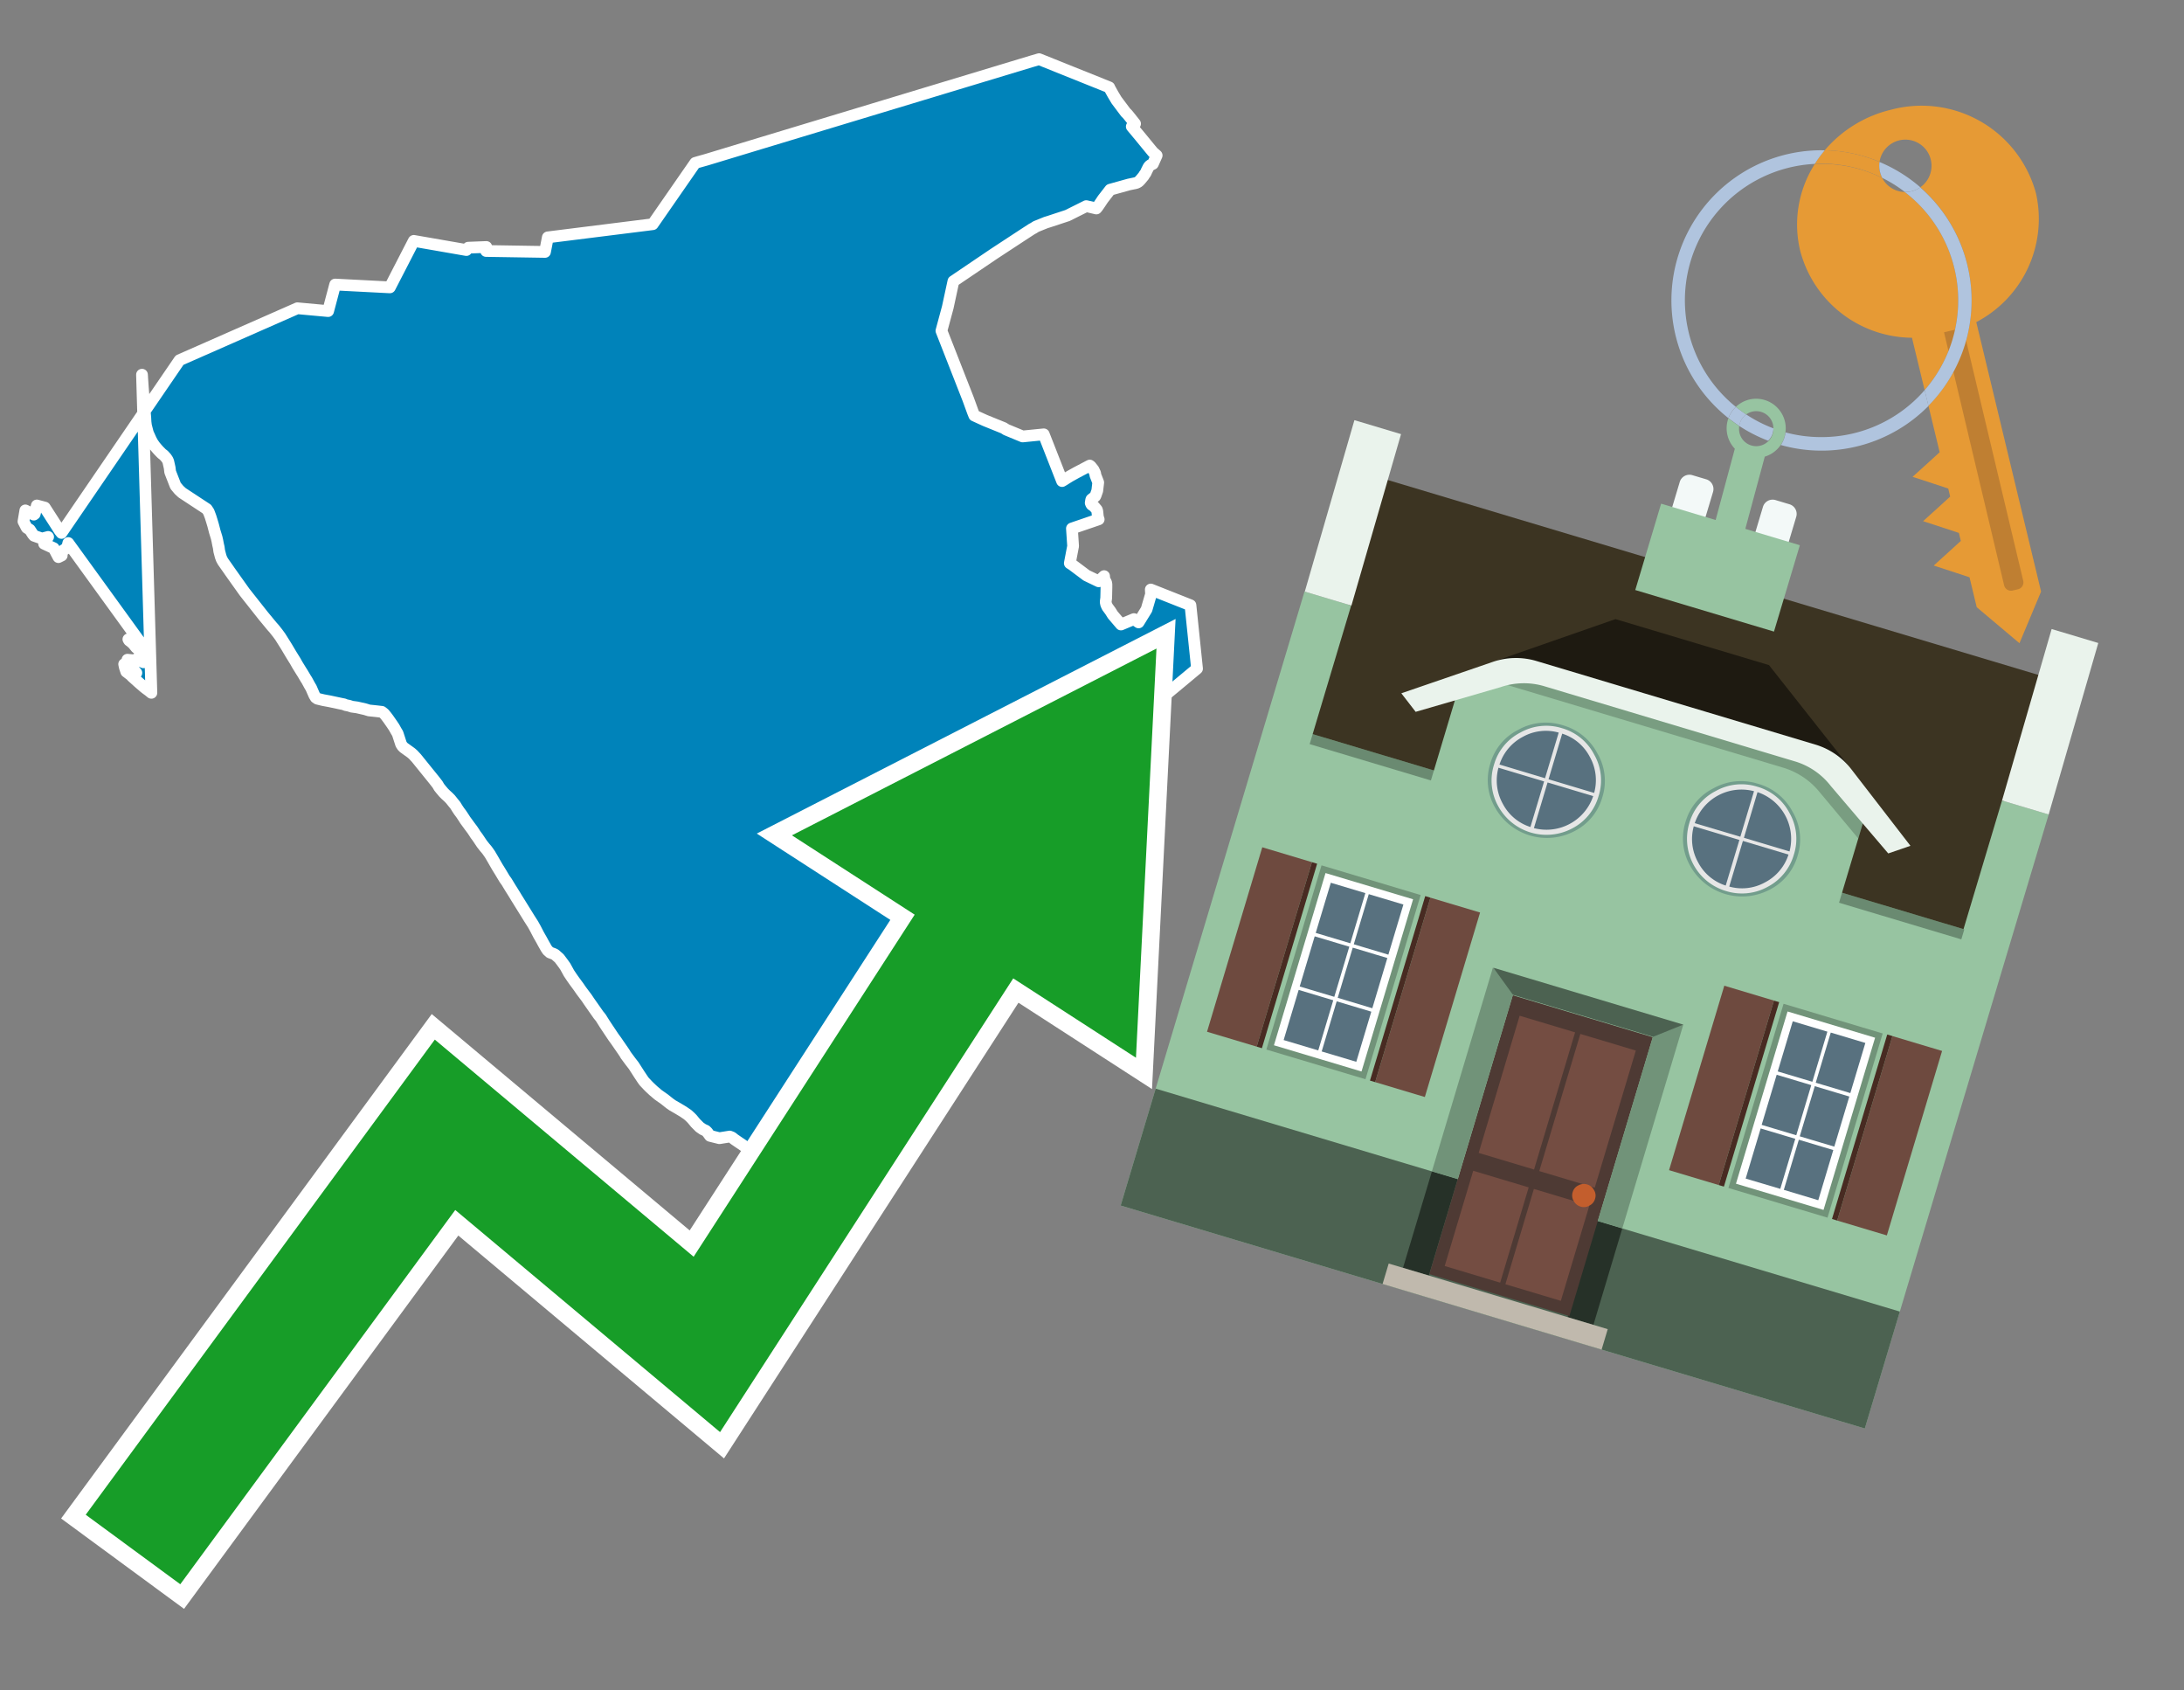 <svg id="Text" xmlns="http://www.w3.org/2000/svg" width="93.05" height="72" viewBox="0 0 93.05 72"><rect x="0" y="0" width="93.05" height="72" fill="#808080" stroke="none"/><polygon points="7.65,15.34 12.67,13.13 13.98,13.25 14.28,12.12 16.61,12.24 17.63,10.26 19.87,10.65 19.9,10.61 19.95,10.55 20.72,10.52 20.71,10.69 23.22,10.73 23.34,10.11 27.81,9.55 29.62,6.94 29.72,6.91 30.11,6.8 32.42,6.1 43.93,2.62 44.27,2.52 47.26,3.72 47.27,3.75 47.42,4.02 47.57,4.27 47.96,4.79 48.04,4.87 48.13,4.98 48.36,5.27 48.26,5.35 48.22,5.39 48.57,5.81 49.12,6.48 49.28,6.62 49.12,6.98 49.06,7.01 49,7.04 48.95,7.09 48.92,7.14 48.85,7.28 48.81,7.37 48.75,7.45 48.73,7.49 48.58,7.67 48.51,7.74 48.42,7.79 48.09,7.86 47.3,8.08 46.99,8.48 46.85,8.69 46.76,8.82 46.71,8.88 46.28,8.78 45.48,9.18 44.69,9.44 44.56,9.48 44.14,9.65 44.03,9.72 43.97,9.75 43.57,10.01 42.35,10.81 41.98,11.06 40.62,11.98 40.38,13.09 40.11,14.09 41.25,17 41.45,17.55 41.51,17.7 41.97,17.91 42.76,18.23 42.87,18.3 43.57,18.59 44.47,18.5 45.25,20.49 45.35,20.43 45.46,20.36 45.59,20.28 45.86,20.13 46.43,19.83 46.47,19.86 46.59,20.01 46.66,20.16 46.67,20.24 46.78,20.52 46.79,20.55 46.78,20.64 46.75,20.9 46.68,21.1 46.66,21.14 46.59,21.2 46.5,21.27 46.49,21.3 46.48,21.36 46.47,21.42 46.49,21.47 46.51,21.5 46.61,21.57 46.68,21.65 46.73,21.71 46.75,21.77 46.77,21.96 46.78,22.04 46.81,22.12 45.67,22.51 45.72,23.26 45.58,23.99 45.69,24.06 46.29,24.51 46.81,24.76 47.04,24.54 47.05,24.67 47.12,24.8 47.13,24.83 47.14,24.89 47.14,24.93 47.14,25.04 47.13,25.47 47.11,25.62 47.11,25.66 47.12,25.7 47.13,25.75 47.16,25.81 47.17,25.84 47.31,26.03 47.41,26.19 47.76,26.6 48.31,26.37 48.51,26.51 48.85,25.96 49.04,25.31 49.03,25.11 50.72,25.78 51,28.48 50.34,29.03 50.1,29.23 49.29,29.9 47.96,30.43 47.94,30.68 47.88,31.42 47.85,31.59 47.83,31.67 47.42,31.9 47.37,31.93 47.1,32.1 46.71,32.32 46.53,32.41 46.01,32.63 45.87,32.68 45.79,32.71 45.58,32.75 44.91,32.92 44.81,32.95 44.55,33 44.3,33.06 44.02,33.13 43.89,33.1 42.93,32.89 42.73,32.84 43.13,38.69 41.34,42.28 32.49,49.48 32.46,49.44 32.35,49.31 32.2,49.15 32.1,49.07 31.99,48.99 31.86,48.91 31.7,48.81 31.6,48.74 31.48,48.66 31.29,48.53 31.19,48.45 31.09,48.41 30.65,48.48 30.25,48.38 30.14,48.23 30.07,48.16 29.94,48.1 29.81,48.01 29.72,47.92 29.63,47.83 29.49,47.66 29.41,47.58 29.3,47.48 29.11,47.35 28.91,47.23 28.79,47.16 28.65,47.08 28.55,47.01 28.46,46.94 28.31,46.82 28.04,46.63 27.97,46.57 27.84,46.46 27.7,46.33 27.6,46.23 27.44,46.06 27.37,45.96 27.25,45.78 27.07,45.5 27,45.39 26.86,45.21 26.66,44.94 26.62,44.87 26.54,44.75 26.36,44.49 26.25,44.33 26.14,44.18 26,43.97 25.88,43.79 25.78,43.64 25.66,43.45 25.61,43.37 25.59,43.34 25.5,43.23 25.1,42.66 25,42.51 24.91,42.39 24.76,42.19 24.65,42.03 24.48,41.8 24.36,41.63 24.24,41.45 24.13,41.25 24.08,41.16 23.98,41.02 23.92,40.94 23.83,40.82 23.65,40.66 23.59,40.63 23.43,40.57 23.33,40.48 23.27,40.39 23.14,40.16 23.07,40.03 22.95,39.82 22.81,39.55 22.71,39.37 22.55,39.12 22.47,38.99 22.11,38.41 22.01,38.25 21.95,38.15 21.82,37.94 21.75,37.83 21.58,37.55 21.5,37.44 21.32,37.14 21.19,36.93 21.08,36.74 21,36.6 20.87,36.38 20.75,36.21 20.64,36.08 20.53,35.94 20.45,35.82 20.35,35.67 20.26,35.55 20.19,35.44 20.13,35.35 20.01,35.19 19.93,35.08 19.82,34.93 19.75,34.82 19.65,34.67 19.56,34.55 19.48,34.43 19.4,34.3 19.31,34.19 19.19,34.04 19.1,33.95 18.98,33.84 18.9,33.76 18.79,33.63 18.71,33.53 18.64,33.41 18.5,33.23 17.74,32.29 17.6,32.14 17.52,32.07 17.2,31.84 17.15,31.79 17.09,31.7 16.97,31.33 16.94,31.24 16.88,31.14 16.79,30.98 16.71,30.86 16.55,30.63 16.46,30.51 16.37,30.4 16.27,30.32 16.01,30.29 15.72,30.26 15.56,30.21 15.21,30.13 14.99,30.1 14.87,30.06 14.72,30.03 14.66,30 14.51,29.97 14.04,29.87 13.77,29.82 13.52,29.76 13.45,29.71 13.39,29.61 13.36,29.54 13.32,29.45 13.26,29.31 13.19,29.19 13.07,28.97 13.03,28.91 12.9,28.69 12.83,28.58 12.67,28.32 12.58,28.16 12.4,27.87 12.21,27.55 12.11,27.39 11.94,27.12 11.83,26.97 11.68,26.78 11.59,26.68 11.21,26.22 10.42,25.22 10,24.63 9.78,24.32 9.76,24.29 9.5,23.92 9.44,23.81 9.4,23.7 9.34,23.47 9.32,23.32 9.29,23.19 9.26,23.03 9.23,22.9 9.15,22.64 9.08,22.37 9.02,22.17 8.97,22.01 8.91,21.85 8.89,21.8 8.81,21.68 7.76,20.99 7.63,20.87 7.58,20.81 7.48,20.69 7.25,20.1 7.23,19.93 7.17,19.66 7.14,19.59 7.08,19.5 6.98,19.39 6.89,19.32 6.78,19.21 6.69,19.11 6.59,18.99 6.5,18.86 6.43,18.73 6.3,18.44 6.22,18.13 6.2,17.97 6.19,17.78 6.16,17.44 6.14,17.11 6.1,16.69 6.08,16.43 6.06,16.13 6.05,15.96 6.45,29.51 6.34,29.42 6.23,29.34 6.14,29.27 5.92,29.08 5.62,28.81 5.59,28.77 5.38,28.61 5.32,28.43 5.29,28.29 5.6,28.53 5.81,28.66 5.58,28.38 5.45,28.25 5.43,28.1 5.74,28.13 5.82,28.07 6.11,28.21 6.13,28.04 6.2,27.92 6.1,27.84 6.04,27.78 5.96,27.71 5.87,27.64 5.8,27.58 5.67,27.42 5.58,27.34 5.5,27.28 5.47,27.23 5.81,27.46 5.89,27.5 6.3,27.81 2.91,23.13 2.87,23.29 2.78,23.39 2.71,23.43 2.61,23.52 2.63,23.6 2.63,23.66 2.49,23.73 2.29,23.35 1.88,23.16 1.88,23.09 1.98,22.97 2.05,22.87 1.79,22.94 1.45,22.82 1.4,22.76 1.27,22.56 1.14,22.48 1,22.21 1.08,21.74 1.44,21.92 1.48,21.89 1.57,21.53 1.91,21.62 2.54,22.6 2.62,22.7 " fill="#0083ba" stroke="#fff" stroke-linejoin="round" stroke-width="0.5"/><polygon points="49.272 27.624 33.741 35.58 38.97 38.959 29.553 53.529 18.525 44.281 3.652 64.518 7.681 67.479 19.396 51.538 30.678 60.999 43.169 41.673 48.398 45.053 49.272 27.624" fill="none" stroke="#fff" stroke-miterlimit="10" stroke-width="1.5"/><polygon points="49.272 27.624 33.741 35.58 38.97 38.959 29.553 53.529 18.525 44.281 3.652 64.518 7.681 67.479 19.396 51.538 30.678 60.999 43.169 41.673 48.398 45.053 49.272 27.624" fill="#179d28"/><path d="M80.19,7.577a1.16,1.16,0,0,1-.094-.251,1.114,1.114,0,0,1-.018-.429A6.367,6.367,0,0,0,77.743,6.4a5.269,5.269,0,0,0-.423.577c.1,0,.192-.007.288-.007A5.794,5.794,0,0,1,80.19,7.577Z" fill="#e69a35"/><path d="M77.608,6.4A6.394,6.394,0,0,0,73.64,17.81a1.26,1.26,0,0,1,.317-.48A5.821,5.821,0,0,1,77.32,6.981a5.269,5.269,0,0,1,.423-.577Z" fill="#b0c4de"/><path d="M84.2,13.72a4.962,4.962,0,0,0,2.545-5.48,5.047,5.047,0,0,0-6.179-3.566A5.322,5.322,0,0,0,77.743,6.4a6.367,6.367,0,0,1,2.335.493,1.114,1.114,0,1,1,1.736,1.084,6.392,6.392,0,0,1,.347,9.3l.479,1.985-.438.4-.716.648.92.3.6.2.082.341-.438.4-.716.648.92.3.605.2.082.341-.438.4-.716.649.92.3.605.2.307,1.274,1.821,1.534.921-2.2Z" fill="#e69a35"/><path d="M81.154,8.179a1.115,1.115,0,0,1-.964-.6,5.794,5.794,0,0,0-2.582-.6c-.1,0-.192,0-.288.007a4.783,4.783,0,0,0-.625,3.685,4.962,4.962,0,0,0,4.765,3.715L82,16.617a5.82,5.82,0,0,0-.846-8.438Z" fill="#e69a35"/><path d="M74.1,18.142a6.386,6.386,0,0,0,1.232.63.73.73,0,0,0,.224-.527h0a5.783,5.783,0,0,1-1.159-.593A.733.733,0,0,0,74.1,18.142Z" fill="#b0c4de"/><path d="M74.4,17.652q-.228-.152-.44-.322a1.26,1.26,0,0,0-.317.48c.148.117.3.228.46.332A.733.733,0,0,1,74.4,17.652Z" fill="#b0c4de"/><path d="M74.824,16.984a1.257,1.257,0,0,0-.867.346c.141.114.288.222.44.322a.731.731,0,0,1,1.159.593h0a.732.732,0,1,1-1.463,0,.7.7,0,0,1,.007-.1c-.158-.1-.312-.215-.46-.332a1.258,1.258,0,0,0,.273,1.3l-.979,3.635,1.275.341.98-3.639a1.266,1.266,0,0,0,.681-.5,1.249,1.249,0,0,0,.2-.538,1.328,1.328,0,0,0,.012-.168A1.262,1.262,0,0,0,74.824,16.984Z" fill="#97c4a1"/><path d="M85.974,25.1l-.226.053a.3.3,0,0,1-.362-.223l-2.56-10.777.81-.193L86.2,24.736A.3.3,0,0,1,85.974,25.1Z" fill="#bf7f32"/><path d="M80.1,7.326a1.16,1.16,0,0,0,.094.251,5.833,5.833,0,0,1,.964.6,1.137,1.137,0,0,0,.287-.031,1.108,1.108,0,0,0,.373-.167A6.371,6.371,0,0,0,80.078,6.9,1.114,1.114,0,0,0,80.1,7.326Z" fill="#b0c4de"/><path d="M77.608,18.618a5.836,5.836,0,0,1-1.534-.2,1.24,1.24,0,0,1-.2.537,6.4,6.4,0,0,0,6.291-1.666L82,16.617A5.807,5.807,0,0,1,77.608,18.618Z" fill="#b0c4de"/><path d="M81.814,7.981a1.108,1.108,0,0,1-.373.167,1.137,1.137,0,0,1-.287.031A5.82,5.82,0,0,1,82,16.617l.161.667a6.392,6.392,0,0,0-.347-9.3Z" fill="#b0c4de"/><polygon points="83.79 39.753 55.78 31.364 58.988 20.404 86.964 28.783 83.79 39.753 83.79 39.753" fill="#3c3422" fill-rule="evenodd"/><polygon points="81.705 53.32 87.284 34.692 85.297 34.097 83.656 39.575 55.926 31.269 57.567 25.791 55.579 25.196 47.746 51.348 79.451 60.844 81.705 53.32" fill="#97c4a1" fill-rule="evenodd"/><rect x="69.522" y="21.148" width="0.444" height="28.983" transform="translate(15.592 92.226) rotate(-73.326)" opacity="0.3"/><polygon points="87.284 34.692 85.297 34.097 87.411 26.793 89.398 27.388 87.284 34.692 87.284 34.692" fill="#eaf3ec" fill-rule="evenodd"/><polygon points="57.578 25.794 55.591 25.199 57.705 17.896 59.692 18.491 57.578 25.794 57.578 25.794" fill="#eaf3ec" fill-rule="evenodd"/><polygon points="79.451 60.844 80.943 55.865 49.238 46.369 47.747 51.348 79.451 60.844 79.451 60.844" fill="#4c6251" fill-rule="evenodd"/><path d="M71.566,20.528l-.522,1.743,1.418.425.523-1.744a.432.432,0,0,0-.289-.536l-.593-.177A.431.431,0,0,0,71.566,20.528Z" fill="#f3f9f8" fill-rule="evenodd"/><path d="M75.111,21.589l-.522,1.743,1.418.425.522-1.743a.43.43,0,0,0-.289-.536l-.593-.178A.43.43,0,0,0,75.111,21.589Z" fill="#f3f9f8" fill-rule="evenodd"/><polygon points="75.368 28.329 68.829 26.37 63.807 28.121 78.733 32.591 75.368 28.329" fill="#1e1a11"/><polygon points="78.248 32.422 64.442 28.287 62.236 28.998 60.064 36.247 77.453 41.455 79.651 34.116 78.248 32.422" fill="#97c4a1"/><path d="M77.74,32.516S65.088,28.725,65,28.7l-.938.43,11.892,3.562a3.175,3.175,0,0,1,1.532,1l1.685,2.02.327-1.09Z" fill-rule="evenodd" opacity="0.2"/><path d="M77.35,31.716,65.458,28.154a3.041,3.041,0,0,0-1.854.037l-3.9,1.339.611.79,3.626-1.054a3.045,3.045,0,0,1,1.855-.037l10.673,3.2A3.028,3.028,0,0,1,78,33.477l2.45,2.874.945-.325-2.518-3.26A3.036,3.036,0,0,0,77.35,31.716Z" fill="#eaf3ec"/><polygon points="76.683 23.223 70.773 21.453 69.671 25.132 75.581 26.902 76.683 23.223 76.683 23.223" fill="#97c4a1" fill-rule="evenodd"/><g id="Symbol_9_0_Layer2_0_MEMBER_8_MEMBER_21_MEMBER_0_FILL" data-name="Symbol 9 0 Layer2 0 MEMBER 8 MEMBER 21 MEMBER 0 FILL"><path d="M66.584,30.892a2.39,2.39,0,0,0-1.891.189,2.317,2.317,0,0,0-1.2,1.448A2.345,2.345,0,0,0,63.7,34.4a2.528,2.528,0,0,0,3.367,1.008,2.339,2.339,0,0,0,1.2-1.447,2.313,2.313,0,0,0-.208-1.87A2.394,2.394,0,0,0,66.584,30.892Z" fill="#729d8c"/></g><g id="Symbol_9_0_Layer2_0_MEMBER_8_MEMBER_21_MEMBER_1_FILL" data-name="Symbol 9 0 Layer2 0 MEMBER 8 MEMBER 21 MEMBER 1 FILL"><path d="M66.547,31.016a2.241,2.241,0,0,0-1.769.185,2.213,2.213,0,0,0-1.127,1.376,2.239,2.239,0,0,0,.185,1.768,2.341,2.341,0,0,0,3.145.942,2.234,2.234,0,0,0,1.126-1.376,2.207,2.207,0,0,0-.185-1.768A2.237,2.237,0,0,0,66.547,31.016Z" fill="#e6e6e6"/></g><g id="Symbol_9_0_Layer2_0_MEMBER_8_MEMBER_21_MEMBER_2_MEMBER_0_FILL" data-name="Symbol 9 0 Layer2 0 MEMBER 8 MEMBER 21 MEMBER 2 MEMBER 0 FILL"><path d="M65.787,33.284,63.843,32.7a2.036,2.036,0,0,0,.186,1.539,2.015,2.015,0,0,0,1.175.986Z" fill="#58717f"/></g><g id="Symbol_9_0_Layer2_0_MEMBER_8_MEMBER_21_MEMBER_2_MEMBER_1_FILL" data-name="Symbol 9 0 Layer2 0 MEMBER 8 MEMBER 21 MEMBER 2 MEMBER 1 FILL"><path d="M65.827,33.148l.582-1.944a2.01,2.01,0,0,0-1.523.178,2.037,2.037,0,0,0-1,1.183Z" fill="#58717f"/></g><g id="Symbol_9_0_Layer2_0_MEMBER_8_MEMBER_21_MEMBER_2_MEMBER_2_FILL" data-name="Symbol 9 0 Layer2 0 MEMBER 8 MEMBER 21 MEMBER 2 MEMBER 2 FILL"><path d="M67.878,33.91l-1.943-.582-.582,1.944a2.1,2.1,0,0,0,2.525-1.362Z" fill="#58717f"/></g><g id="Symbol_9_0_Layer2_0_MEMBER_8_MEMBER_21_MEMBER_2_MEMBER_3_FILL" data-name="Symbol 9 0 Layer2 0 MEMBER 8 MEMBER 21 MEMBER 2 MEMBER 3 FILL"><path d="M66.558,31.249l-.582,1.943,1.943.582a2.031,2.031,0,0,0-.186-1.539A2.009,2.009,0,0,0,66.558,31.249Z" fill="#58717f"/></g><g id="Symbol_9_0_Layer2_0_MEMBER_8_MEMBER_21_MEMBER_0_FILL-2" data-name="Symbol 9 0 Layer2 0 MEMBER 8 MEMBER 21 MEMBER 0 FILL"><path d="M74.9,33.384a2.4,2.4,0,0,0-1.891.189,2.316,2.316,0,0,0-1.2,1.448,2.341,2.341,0,0,0,.209,1.87A2.527,2.527,0,0,0,75.387,37.9a2.345,2.345,0,0,0,1.2-1.447,2.314,2.314,0,0,0-.209-1.87A2.389,2.389,0,0,0,74.9,33.384Z" fill="#729d8c"/></g><g id="Symbol_9_0_Layer2_0_MEMBER_8_MEMBER_21_MEMBER_1_FILL-2" data-name="Symbol 9 0 Layer2 0 MEMBER 8 MEMBER 21 MEMBER 1 FILL"><path d="M74.867,33.508a2.239,2.239,0,0,0-1.768.185,2.21,2.21,0,0,0-1.127,1.376,2.316,2.316,0,0,0,1.564,2.883,2.261,2.261,0,0,0,1.765-.173A2.237,2.237,0,0,0,76.428,36.4a2.209,2.209,0,0,0-.185-1.769A2.239,2.239,0,0,0,74.867,33.508Z" fill="#e6e6e6"/></g><g id="Symbol_9_0_Layer2_0_MEMBER_8_MEMBER_21_MEMBER_2_MEMBER_0_FILL-2" data-name="Symbol 9 0 Layer2 0 MEMBER 8 MEMBER 21 MEMBER 2 MEMBER 0 FILL"><path d="M74.107,35.776l-1.943-.582a2.031,2.031,0,0,0,.186,1.539,2.009,2.009,0,0,0,1.175.986Z" fill="#58717f"/></g><g id="Symbol_9_0_Layer2_0_MEMBER_8_MEMBER_21_MEMBER_2_MEMBER_1_FILL-2" data-name="Symbol 9 0 Layer2 0 MEMBER 8 MEMBER 21 MEMBER 2 MEMBER 1 FILL"><path d="M74.148,35.64,74.73,33.7a2.1,2.1,0,0,0-2.525,1.362Z" fill="#58717f"/></g><g id="Symbol_9_0_Layer2_0_MEMBER_8_MEMBER_21_MEMBER_2_MEMBER_2_FILL-2" data-name="Symbol 9 0 Layer2 0 MEMBER 8 MEMBER 21 MEMBER 2 MEMBER 2 FILL"><path d="M76.2,36.4l-1.943-.582-.582,1.944a2.015,2.015,0,0,0,1.523-.178A2.036,2.036,0,0,0,76.2,36.4Z" fill="#58717f"/></g><g id="Symbol_9_0_Layer2_0_MEMBER_8_MEMBER_21_MEMBER_2_MEMBER_3_FILL-2" data-name="Symbol 9 0 Layer2 0 MEMBER 8 MEMBER 21 MEMBER 2 MEMBER 3 FILL"><path d="M74.879,33.741,74.3,35.684l1.943.582a2.1,2.1,0,0,0-1.361-2.525Z" fill="#58717f"/></g><polygon points="51.426 43.946 53.542 44.58 55.896 36.723 53.78 36.089 51.426 43.946 51.426 43.946" fill="#6e4a3f" fill-rule="evenodd"/><polygon points="53.542 44.58 53.764 44.647 56.117 36.789 55.896 36.723 53.542 44.58 53.542 44.58" fill="#482b22" fill-rule="evenodd"/><polygon points="60.706 46.726 58.59 46.092 60.943 38.235 63.059 38.868 60.706 46.726 60.706 46.726" fill="#6e4a3f" fill-rule="evenodd"/><polygon points="58.59 46.092 58.368 46.026 60.722 38.168 60.943 38.235 58.59 46.092 58.59 46.092" fill="#482b22" fill-rule="evenodd"/><rect x="53.146" y="39.209" width="8.19" height="4.408" transform="translate(1.145 84.365) rotate(-73.326)" fill="#719379"/><polygon points="60.205 38.304 56.474 37.187 54.277 44.522 58.008 45.639 60.205 38.304 60.205 38.304" fill="#fff" fill-rule="evenodd"/><path d="M59.792,38.527l-.64,2.136-1.474-.442.639-2.135,1.475.441Zm-1.621-.485-.64,2.136-1.474-.442L56.7,37.6l1.474.442Zm-2.158,1.84,1.475.441-.64,2.136-1.474-.441.639-2.136Zm-.683,2.282,1.474.441-.639,2.136L54.69,44.3l.64-2.135Zm.981,2.621.639-2.136,1.475.442-.64,2.135-1.474-.441Zm2.158-1.84L56.994,42.5l.64-2.136,1.474.442-.639,2.136Z" fill="#58717f" fill-rule="evenodd"/><polygon points="80.39 52.621 78.274 51.988 80.628 44.13 82.743 44.764 80.39 52.621 80.39 52.621" fill="#6e4a3f" fill-rule="evenodd"/><polygon points="78.274 51.988 78.053 51.921 80.406 44.064 80.628 44.13 78.274 51.988 78.274 51.988" fill="#482b22" fill-rule="evenodd"/><polygon points="71.111 49.842 73.227 50.476 75.58 42.619 73.464 41.985 71.111 49.842 71.111 49.842" fill="#6e4a3f" fill-rule="evenodd"/><polygon points="73.227 50.476 73.448 50.542 75.802 42.685 75.58 42.619 73.227 50.476 73.227 50.476" fill="#482b22" fill-rule="evenodd"/><rect x="72.83" y="45.105" width="8.19" height="4.408" transform="translate(9.534 107.426) rotate(-73.326)" fill="#719379"/><polygon points="76.159 43.083 79.889 44.2 77.692 51.535 73.962 50.418 76.159 43.083 76.159 43.083" fill="#fff" fill-rule="evenodd"/><path d="M76.381,43.5l1.475.442-.64,2.135-1.475-.441.64-2.136ZM78,43.981l1.474.442-.64,2.136-1.474-.442L78,43.981Zm.791,2.724-.64,2.135L76.679,48.4l.64-2.136,1.474.442Zm-.684,2.282-.639,2.135L76,50.68l.64-2.135,1.474.442Zm-2.26,1.65L74.375,50.2l.639-2.135,1.475.441-.64,2.136Zm-.791-2.724.64-2.135,1.474.441-.639,2.136-1.475-.442Z" fill="#58717f" fill-rule="evenodd"/><polygon points="67.888 56.431 69.118 52.323 68.019 51.994 66.789 56.102 67.888 56.431 67.888 56.431" fill="#263128" fill-rule="evenodd"/><polygon points="60.877 54.331 62.108 50.223 61.007 49.894 59.776 54.002 60.877 54.331 60.877 54.331" fill="#263128" fill-rule="evenodd"/><g id="Symbol_9_0_Layer2_0_MEMBER_8_MEMBER_12_MEMBER_0_FILL" data-name="Symbol 9 0 Layer2 0 MEMBER 8 MEMBER 12 MEMBER 0 FILL"><path d="M70.418,44.178l-5.965-1.786L60.9,54.27l5.964,1.786Z" fill="#4e3a34"/></g><g id="Symbol_9_0_Layer2_0_MEMBER_8_MEMBER_12_MEMBER_1_MEMBER_0_FILL" data-name="Symbol 9 0 Layer2 0 MEMBER 8 MEMBER 12 MEMBER 1 MEMBER 0 FILL"><path d="M65.358,49.815l1.75-5.843-2.363-.708L63,49.107Z" fill="#744d42"/></g><g id="Symbol_9_0_Layer2_0_MEMBER_8_MEMBER_12_MEMBER_1_MEMBER_1_FILL" data-name="Symbol 9 0 Layer2 0 MEMBER 8 MEMBER 12 MEMBER 1 MEMBER 1 FILL"><path d="M67.331,44.039l-1.75,5.842,2.364.708,1.75-5.842Z" fill="#744d42"/></g><g id="Symbol_9_0_Layer2_0_MEMBER_8_MEMBER_12_MEMBER_2_MEMBER_0_FILL" data-name="Symbol 9 0 Layer2 0 MEMBER 8 MEMBER 12 MEMBER 2 MEMBER 0 FILL"><path d="M63.915,54.633l1.215-4.058-2.363-.707-1.215,4.057Z" fill="#744d42"/></g><g id="Symbol_9_0_Layer2_0_MEMBER_8_MEMBER_12_MEMBER_2_MEMBER_1_FILL" data-name="Symbol 9 0 Layer2 0 MEMBER 8 MEMBER 12 MEMBER 2 MEMBER 1 FILL"><path d="M66.5,55.407l1.215-4.057-2.363-.708L64.138,54.7Z" fill="#744d42"/></g><g id="Symbol_9_0_Layer2_0_MEMBER_8_MEMBER_13_FILL" data-name="Symbol 9 0 Layer2 0 MEMBER 8 MEMBER 13 FILL"><path d="M67.959,51.058a.439.439,0,0,0-.045-.367.487.487,0,0,0-.669-.2.445.445,0,0,0-.239.282.457.457,0,0,0,.041.378.481.481,0,0,0,.293.242.459.459,0,0,0,.377-.042A.453.453,0,0,0,67.959,51.058Z" fill="#c35e2d"/></g><g id="Symbol_9_0_Layer2_0_MEMBER_8_MEMBER_14_FILL" data-name="Symbol 9 0 Layer2 0 MEMBER 8 MEMBER 14 FILL"><path d="M64.557,42.047l-.951-.833-2.6,8.68,1.1.329Z" fill="#719379"/></g><g id="Symbol_9_0_Layer2_0_MEMBER_8_MEMBER_15_FILL" data-name="Symbol 9 0 Layer2 0 MEMBER 8 MEMBER 15 FILL"><path d="M71.718,43.643l-1.2.19L68.072,52.01l1.046.313Z" fill="#719379"/></g><g id="Symbol_9_0_Layer2_0_MEMBER_8_MEMBER_16_FILL" data-name="Symbol 9 0 Layer2 0 MEMBER 8 MEMBER 16 FILL"><path d="M63.627,41.22l.836,1.156,5.961,1.786,1.294-.519Z" fill="#4c6251"/></g><polygon points="58.905 54.69 59.166 53.819 68.498 56.614 68.237 57.485 58.905 54.69 58.905 54.69" fill="#c0b9ad" fill-rule="evenodd"/></svg>